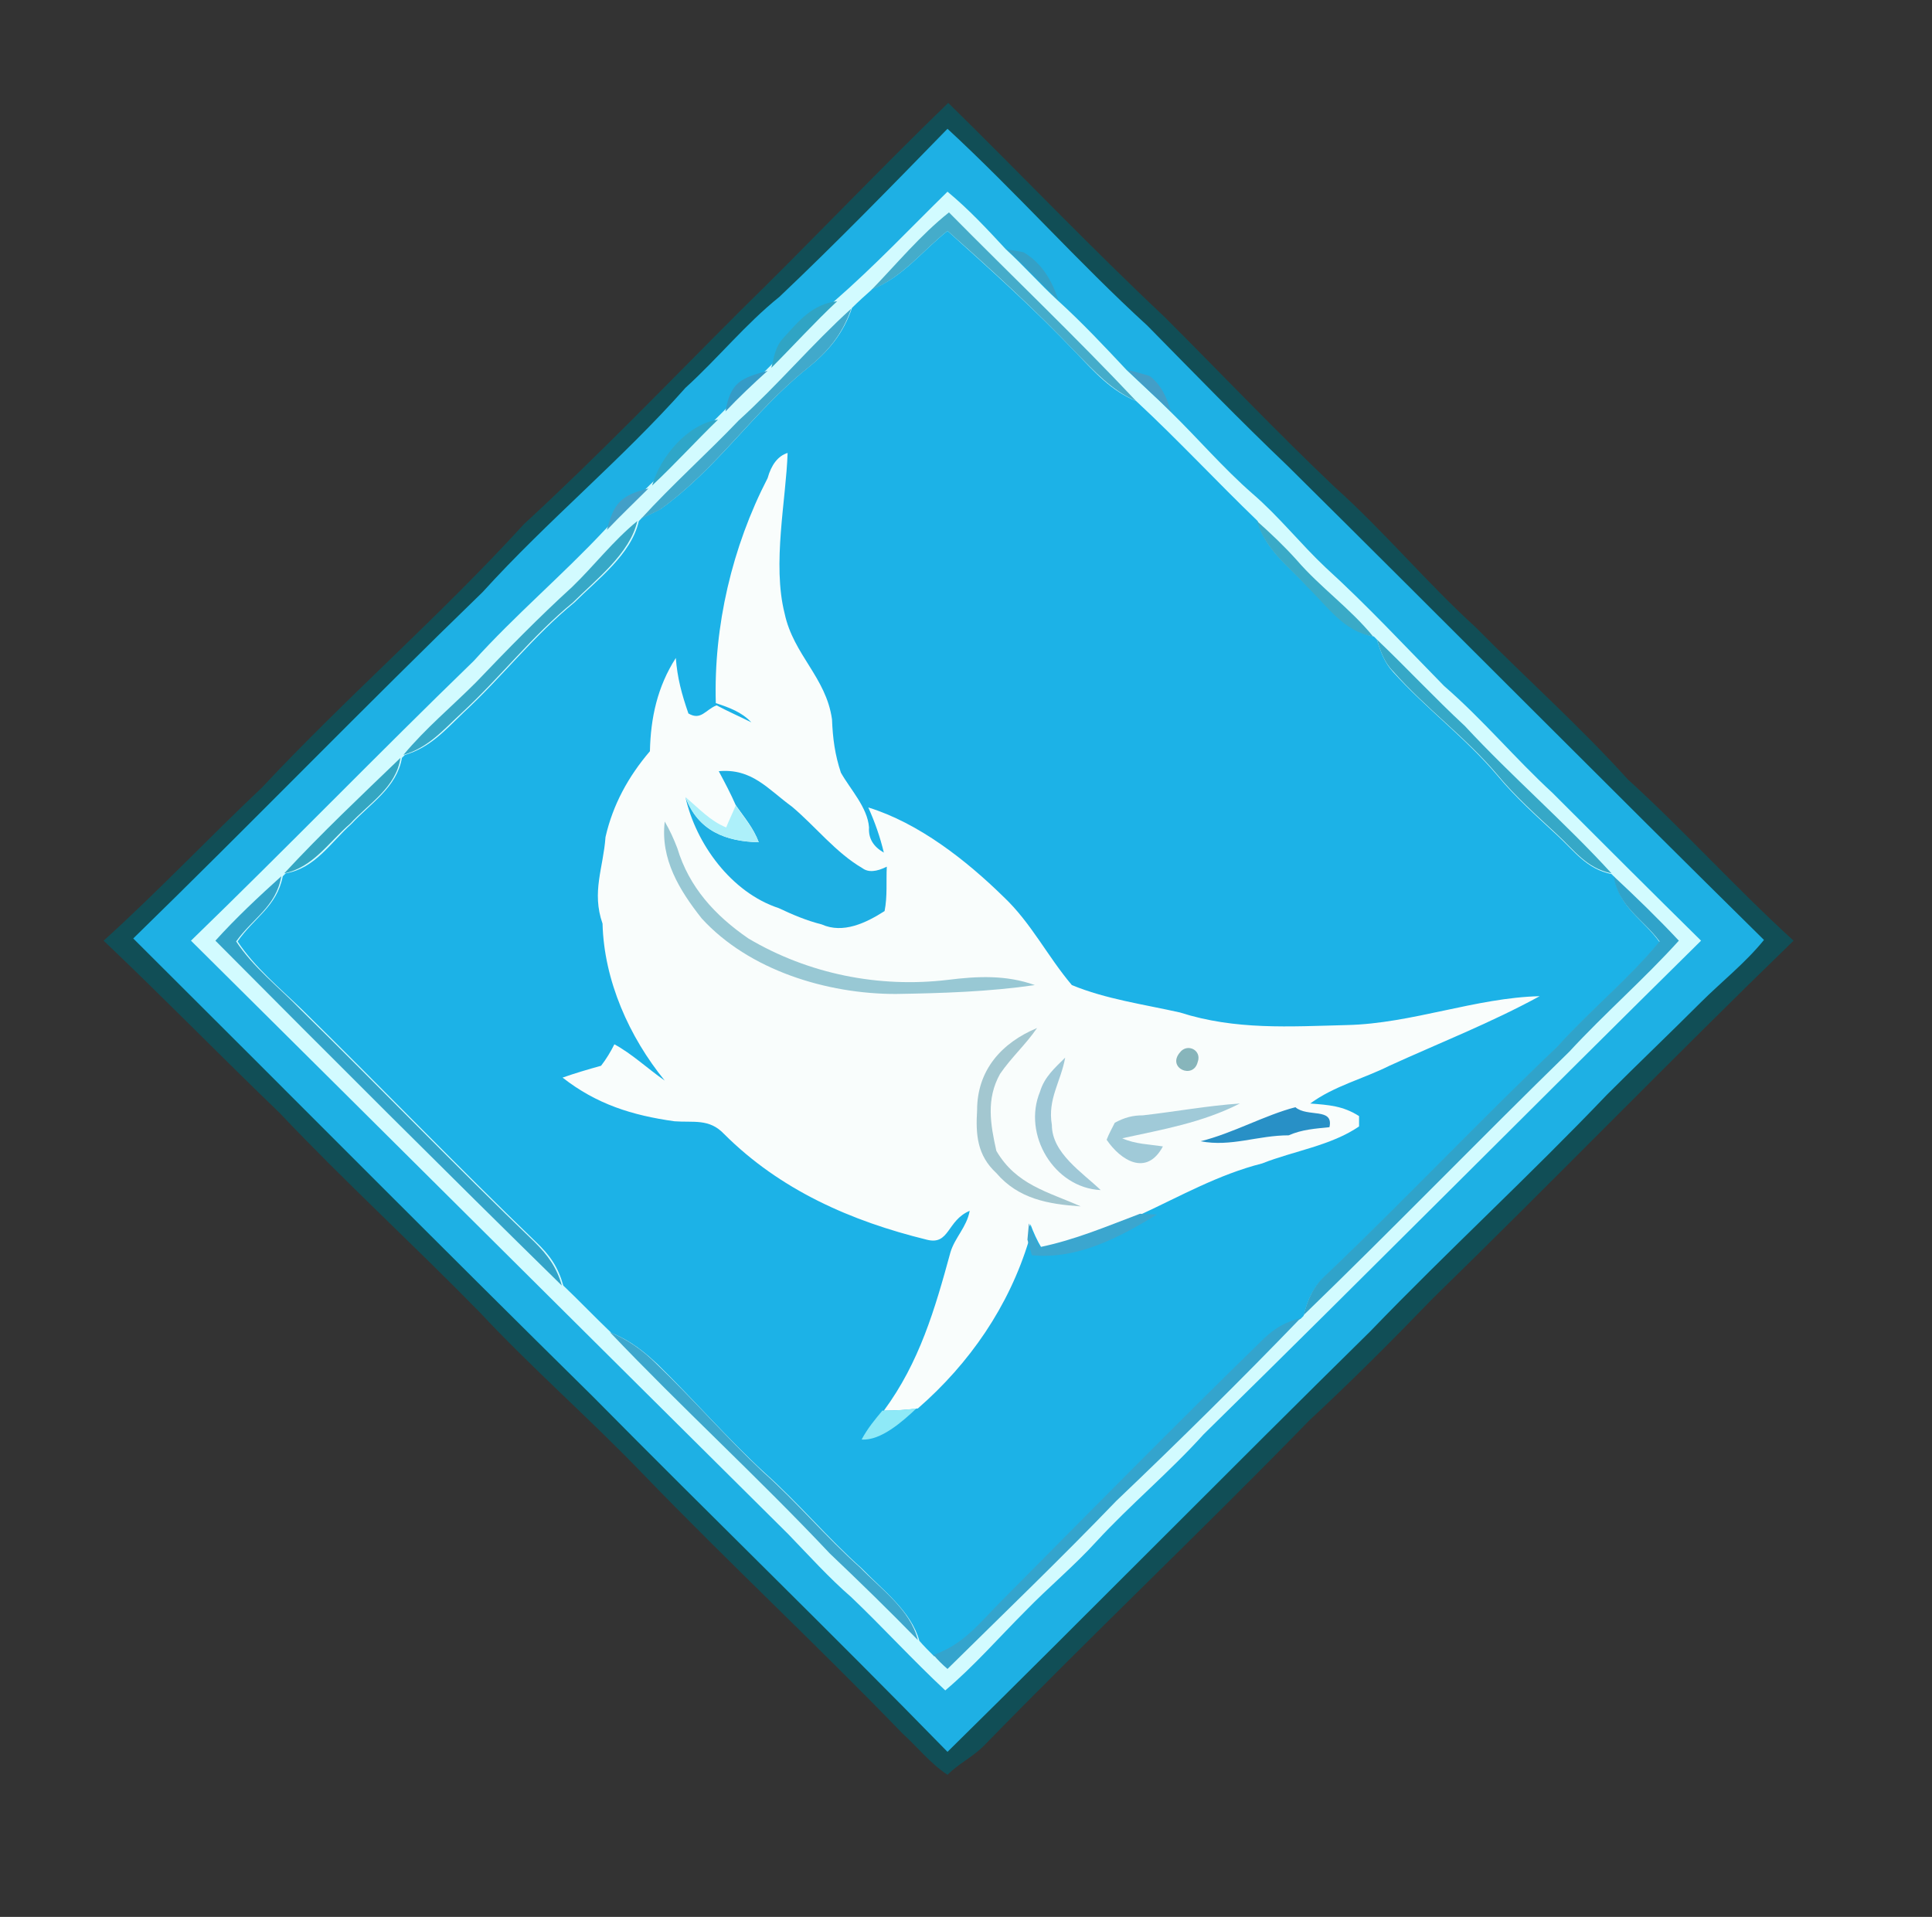 <svg xmlns="http://www.w3.org/2000/svg" xmlns:xlink="http://www.w3.org/1999/xlink" id="Layer_1" x="0px" y="0px" viewBox="0 0 261 259" style="enable-background:new 0 0 261 259;" xml:space="preserve"><rect x="0" y="0" width="261" height="259" fill="#333333" stroke="none"/><style type="text/css">	.st0{fill:#114E56;}	.st1{fill:#1EB0E4;}	.st2{fill:#D2FBFF;}	.st3{fill:#45ACCA;}	.st4{fill:#1CB2E7;}	.st5{fill:#34A0C6;}	.st6{fill:#30A4C4;}	.st7{fill:#41A9CB;}	.st8{fill:#359BC7;}	.st9{fill:#439EC7;}	.st10{fill:#2FA6C8;}	.st11{fill:#F9FDFC;}	.st12{fill:#429FC8;}	.st13{fill:#37A8C7;}	.st14{fill:#3AAAC7;}	.st15{fill:#36A8C7;}	.st16{fill:#34A6C2;}	.st17{fill:#1EAFE3;}	.st18{fill:#ADF0FA;}	.st19{fill:#98C8D4;}	.st20{fill:#32A4C9;}	.st21{fill:#30A3CA;}	.st22{fill:#A3C7D0;}	.st23{fill:#87B5BB;}	.st24{fill:#9FC8D7;}	.st25{fill:#A0CAD8;}	.st26{fill:#2890C6;}	.st27{fill:#3BA6CF;}	.st28{fill:#34A4CD;}	.st29{fill:#3CA7CD;}	.st30{fill:#8EE9F7;}</style><path class="st0" d="M128.1,13.9c9.7,9.5,19.3,19.6,29.2,28.9c7.7,7.7,15.1,15.5,23,23c6.7,6,12.4,12.9,19.1,19 c6.8,6.9,14,13.3,20.5,20.5c7.7,7,14.7,14.8,22.4,21.8c-16.4,15.9-32.4,32.4-48.8,48.4c-5.4,5.6-10.9,11.1-16.6,16.4 c-14.6,15-29.4,29-44,44c-1.5,1.5-3.4,2.4-4.9,3.9c-2.3-1.5-4.1-3.8-6.1-5.6c-11.5-11.9-23.5-23.1-35-35c-7.2-7.5-15-14.3-22.1-21.9 c-8.9-9.1-18.3-17.7-27-26.9c-8-7.7-15.8-15.7-23.8-23.3c7.3-6.6,14.2-13.9,21.4-20.7c11.5-12.3,24.1-23.2,35.4-35.6 c10-9.2,19.6-19.2,29.2-28.8C109.4,32.8,118.7,23,128.1,13.9z"></path><path class="st1" d="M128,17.4C137.3,26,145.7,35.5,155,44c6.3,6.4,12.5,12.8,19,19c21.5,21.3,42.8,42.8,64.3,64 c-2.5,3.1-5.8,5.7-8.6,8.5c-4.2,4.2-8.4,8.2-12.6,12.4c-10.4,10.9-21.5,21.1-32,32c-18.9,18.6-38.2,38.2-57.1,56.8 c-15.8-16.2-32-31.9-47.9-48c-20.7-20.4-41.4-41.3-62.1-61.9c15.9-15.5,31.3-31.4,47.2-46.8c8.8-9.7,18.8-17.9,27.4-27.6 c4.4-4,8.1-8.6,12.7-12.3C113,32.8,120.5,25.1,128,17.4z"></path><path class="st2" d="M128,25.9c2.9,2.4,5.4,5.1,7.9,7.8c2.4,2.2,4.6,4.7,7,6.9c3.3,3,6.3,6.2,9.3,9.4c2,1.9,4,3.7,5.9,5.6 c3.7,3.6,7.1,7.6,11.1,11.1c3.6,3.1,6.5,6.8,9.9,10c5.6,5.1,10.7,10.6,16,16c5.2,4.5,9.6,9.8,14.6,14.4c6.7,6.7,13.3,13.3,20.1,20 c-22.4,22.1-44.8,44.7-67.2,66.7c-4.6,5.1-9.9,9.5-14.5,14.5c-3,3.3-6.5,6.2-9.6,9.4c-3.6,3.6-6.9,7.4-10.8,10.7 c-4.4-4.1-8.4-8.5-12.7-12.6c-3-2.6-5.7-5.6-8.5-8.5c-26.8-26.6-53.9-53.6-80.7-80.2c13-12.6,25.3-25.3,38.2-37.8 c5.6-6.2,12-11.6,17.7-17.7c1.8-1.9,3.8-3.7,5.6-5.6l0.5-0.5c3.1-2.9,5.9-6,8.9-8.9c0.3-0.3,0.7-0.7,1-1c1.8-1.9,3.7-3.7,5.7-5.5 l0.4-0.4c3-3,5.8-6.1,8.9-9C118.2,35.9,123,30.8,128,25.9z"></path><path class="st3" d="M128.2,28.7c8.4,8.5,17.1,16.8,25.3,25.5c-3.4-1.5-5.6-4-8.1-6.5c-5.5-5.8-11.4-11.2-17.4-16.5 c-3.5,2.8-6,6.2-10.3,8C121.1,35.7,124.3,31.8,128.2,28.7z"></path><path class="st4" d="M128,31.2c5.9,5.3,11.9,10.7,17.4,16.5c2.5,2.6,4.7,5.1,8.1,6.5c5.6,5.2,10.9,10.9,16.4,16.2 c1.1,4,4.1,5.9,6.8,8.9c2.8,2.6,4.9,5.9,8.9,6.7l0.4,0.4c0.5,1.6,1,3.1,2.2,4.4c4.4,4.9,9.8,8.9,14.1,14c2.4,2.9,5.2,5.4,8,8 c2.4,2.2,4,4.6,7.4,5.3l0.4,0.4c0.7,4.2,3.8,5.6,6.1,8.8c-4.2,5.1-9.4,9.3-13.8,14.2c-10.6,10.1-20.6,20.7-31.2,30.8 c-1.8,1.6-2.5,3.2-3.1,5.5l-0.4,0.4c-1.9,0.6-3.4,1.3-4.8,2.8c-12,11.6-23.7,23.6-35.5,35.5c-2.9,2.9-5.2,5.9-9.2,7.3 c-0.7-0.7-1.4-1.4-2-2.1c-1.1-4-5-6.9-7.8-9.8c-4.6-4.1-8.5-8.8-13.1-12.9c-5-4.6-9.5-9.8-14.4-14.6c-1.9-1.8-3.8-3.3-6.3-4.3 c-2.2-2.1-4.3-4.3-6.5-6.4c-0.7-2.5-1.8-4.1-3.7-5.9c-10.7-10.3-21-21-31.6-31.4c-3-2.9-6.4-5.7-8.7-9.2c2.2-3.2,5.3-4.7,6.1-8.8 l0.4-0.4c4-0.7,6-4.1,8.9-6.7c2.6-2.8,6.1-4.9,6.8-8.9l0.4-0.4c3.4-1,5.4-3.3,7.9-5.7c5.2-4.8,9.5-10.4,15-14.9 c3.1-3.1,7.7-6.5,8.7-11l0.4-0.4c0.9-0.4,1.7-0.8,2.5-1.2c7.7-5.5,12.5-13.1,19.8-19c2.9-2.3,4.9-4.7,6.1-8.2 c0.9-0.9,1.8-1.7,2.7-2.5C122,37.4,124.5,34,128,31.2z"></path><path class="st5" d="M138.3,34.1c2.5,1.5,3.8,3.8,4.7,6.5c-2.4-2.3-4.6-4.7-7-6.9C136.7,33.8,137.5,33.9,138.3,34.1z"></path><path class="st6" d="M113.1,40.7c-3.1,2.9-5.9,6-8.9,9c0.4-1.5,0.5-2.8,1.6-4C107.9,43.4,109.7,41.1,113.1,40.7z"></path><path class="st7" d="M115,41.7c-1.2,3.5-3.2,5.9-6.1,8.2c-7.3,5.9-12.1,13.5-19.8,19c-0.8,0.4-1.7,0.8-2.5,1.2 c4.2-4.6,8.9-8.8,13.2-13.3C105.1,52,109.7,46.5,115,41.7z"></path><path class="st8" d="M103.7,50.1c-2,1.8-3.9,3.6-5.7,5.5C98.7,51.7,100,51.1,103.7,50.1z"></path><path class="st9" d="M152.3,50c1,0.2,2,0.5,3,0.8c1.6,1.2,2.3,2.9,2.9,4.8C156.2,53.7,154.2,51.9,152.3,50z"></path><path class="st10" d="M97,56.7c-3,2.9-5.8,6-8.9,8.9C89.2,61.7,92.9,57.3,97,56.7z"></path><path class="st11" d="M106.4,61.2c-0.2,6.3-2.1,15-0.4,21.7c1.2,5.6,5.6,8.6,6.4,14.3c0.1,2.6,0.4,4.8,1.2,7.2 c1.3,2.3,3.6,4.7,3.8,7.4c-0.1,1.5,0.6,2.6,2,3.4c-0.5-2.1-1.2-4.1-2.1-6.1c6.8,2.1,13.2,7.1,18.3,12.1c3.7,3.5,5.9,8,9.2,11.9 c4.6,1.9,9.7,2.6,14.6,3.7c7.5,2.4,14.8,1.9,22.6,1.7c8.7-0.2,17.4-3.7,26-3.9c-6.6,3.6-13.5,6.3-20.3,9.4 c-3.6,1.8-7.4,2.7-10.7,5.1c2.5,0.2,4.4,0.3,6.6,1.7c0,0.5,0,0.9,0,1.4c-3.8,2.6-8.8,3.3-13.1,5c-5.9,1.5-11,4.4-16.4,6.9 c-4.5,1.6-8.8,3.5-13.4,4.5c-0.6-1-1.1-2.1-1.5-3.2l-0.2,2.2c-2.7,8.9-8,16.6-15,22.7c-1.5,0.2-3,0.3-4.6,0.3 c4.8-6.5,6.9-13.7,9-21.4c0.6-2,2.2-3.4,2.6-5.6c-3.1,1.3-2.7,4.7-5.8,3.9c-10.2-2.5-19.8-6.7-27.4-14.3c-2-2.1-4.1-1.5-6.7-1.7 c-5.7-0.8-10.5-2.3-15.1-5.9c1.7-0.6,3.4-1.1,5.2-1.6c0.7-0.9,1.3-1.9,1.8-2.9c2.4,1.3,4.5,3.3,6.8,4.9c-4.8-5.9-8.2-13.5-8.4-21.2 c-1.5-4.3,0.1-7.5,0.4-11.7c1-4.4,3.1-8.2,6-11.6c0.1-4.5,1-8.7,3.5-12.6c0.2,2.7,0.8,4.9,1.7,7.5c1.7,1,2.3-0.5,3.8-1.1 c1.5,0.8,3.1,1.5,4.7,2.3c-1.3-1.4-3-2-4.8-2.6c-0.3-10.4,2.2-21.1,7-30.4C104.2,62.8,105.1,61.6,106.4,61.2z"></path><path class="st12" d="M87.6,66c-1.9,1.9-3.8,3.7-5.6,5.6C82.9,68,83.9,66.9,87.6,66z"></path><path class="st13" d="M86.1,70.4c-1,4.4-5.6,7.9-8.7,11c-5.5,4.5-9.8,10.1-15,14.9c-2.5,2.3-4.5,4.7-7.9,5.7c3-3.6,6.5-6.5,9.8-9.8 c4.2-4.4,8.5-8.8,13-12.9C80.3,76.4,82.8,73.1,86.1,70.4z"></path><path class="st14" d="M169.8,70.4c1.9,1.7,3.7,3.4,5.4,5.3c3.2,3.7,7.2,6.5,10.3,10.3c-4-0.7-6.1-4-8.9-6.7 C174,76.4,171,74.4,169.8,70.4z"></path><path class="st15" d="M186,86.4c4,3.8,7.8,7.9,11.9,11.7c6.4,6.9,13.5,13,19.8,19.9c-3.4-0.7-5-3.1-7.4-5.3c-2.8-2.6-5.6-5.1-8-8 c-4.3-5.1-9.7-9-14.1-14C187,89.5,186.5,88,186,86.4z"></path><path class="st16" d="M54.1,102.4c-0.6,4-4.2,6.1-6.8,8.9c-2.9,2.5-5,5.9-8.9,6.7C43.4,112.6,48.8,107.5,54.1,102.4z"></path><path class="st17" d="M97.1,104.2c4.5-0.4,6.6,2.4,9.9,4.8c3.2,2.7,5.9,6.2,9.5,8.3c0.8,0.6,1.9,0.5,3.3-0.2c-0.1,2,0.1,4-0.3,6 c-2.5,1.6-5.6,3.1-8.5,1.8c-2-0.5-3.9-1.3-5.8-2.2c-6.4-2.1-11.2-8.7-12.6-15c1.7,4.6,5.5,6,9.9,6.1c-0.7-1.9-1.9-3.3-3.1-5 C98.7,107.2,97.9,105.7,97.1,104.2z"></path><path class="st18" d="M99.4,108.8c1.1,1.7,2.4,3.1,3.1,5c-4.4-0.1-8.2-1.5-9.9-6.1c1.8,1.5,3.3,3.2,5.5,4.1 C98.5,110.8,99,109.8,99.4,108.8z"></path><path class="st19" d="M89.8,111c0.7,1.2,1.2,2.3,1.7,3.6c1.6,5.3,5.1,9.1,9.6,12.2c8.1,4.8,17.6,6.7,26.9,5.6 c4-0.5,7.9-0.7,11.8,0.7c-6.2,0.9-12.5,1.1-18.8,1.2c-9.3,0-19.8-3.2-26.2-10.2C91.8,120.3,89.2,116.1,89.8,111z"></path><path class="st20" d="M38,118.4c-0.7,4.1-3.8,5.6-6.1,8.8c2.3,3.5,5.8,6.2,8.7,9.2c10.6,10.4,20.9,21.1,31.6,31.4 c1.8,1.8,3,3.4,3.7,5.9c-15.7-15.4-31.3-31-46.8-46.6C31.9,124,35,121.1,38,118.4z"></path><path class="st21" d="M218,118.4c3,2.8,6,5.7,8.8,8.7c-4.7,5.2-10,9.8-14.8,15c-12.1,11.8-23.8,23.9-35.9,35.6 c0.6-2.2,1.3-3.9,3.1-5.5c10.6-10.1,20.6-20.7,31.2-30.8c4.4-4.9,9.6-9.1,13.8-14.2C221.8,124,218.7,122.6,218,118.4z"></path><path class="st22" d="M140.1,138.9c-1.5,2.2-3.5,4-5,6.2c-1.9,3.4-1.3,6.8-0.5,10.4c2.7,4.6,6.9,5.5,11.4,7.5 c-4.4-0.3-8.4-1-11.4-4.5c-2.6-2.4-2.8-5.2-2.6-8.5C132,144.6,135.3,140.9,140.1,138.9z"></path><path class="st23" d="M159.4,142.2c1-1.3,3-0.3,2.4,1.3C161.2,145.9,157.6,144.3,159.4,142.2z"></path><path class="st24" d="M143.9,142.9c-0.6,3.3-2.4,5.6-1.8,9.1c0,3.8,4.1,6.4,6.6,8.8c-6.3-0.3-10.6-7.5-8.2-13.3 C141.1,145.5,142.5,144.3,143.9,142.9z"></path><path class="st25" d="M167.5,149.1c-5.1,2.6-10.4,3.5-15.9,4.7c1.8,0.8,3.6,0.8,5.5,1.1c-2.2,4.1-5.7,1.9-7.6-0.9 c0.3-0.8,0.7-1.5,1.1-2.3c1.3-0.7,2.4-1,3.8-1C158.8,150.2,163.1,149.4,167.5,149.1z"></path><path class="st26" d="M175,149.6c1.6,1.4,5.2,0,4.6,2.7c-1.9,0.2-3.7,0.3-5.5,1.1c-4.2,0-7.8,1.6-11.9,0.8 C166.6,153.1,170.8,150.7,175,149.6z"></path><path class="st27" d="M154,164l2.3,0.1c-5.1,3.1-10.7,6.1-16.9,5.5l-0.6-2.1l0.2-2.2c0.4,1.1,0.9,2.2,1.5,3.2 C145.3,167.5,149.5,165.7,154,164z"></path><path class="st28" d="M175.7,178.1c-8.1,8.4-16.4,16.6-24.9,24.7c-7.4,7.7-15.2,15.2-22.8,22.7c-0.7-0.6-1.3-1.2-1.9-1.9 c4.1-1.4,6.3-4.4,9.2-7.3c11.8-11.9,23.5-23.8,35.5-35.5C172.3,179.4,173.7,178.6,175.7,178.1z"></path><path class="st29" d="M82.4,180c2.4,1,4.4,2.4,6.3,4.3c4.9,4.7,9.4,9.9,14.4,14.6c4.6,4.1,8.5,8.8,13.1,12.9 c2.8,2.9,6.8,5.7,7.8,9.8c-3.9-4-7.9-7.9-11.9-11.7C102.5,199.7,92.1,190.2,82.4,180z"></path><path class="st30" d="M119.2,190.6c1.5,0,3.1-0.1,4.6-0.3c-1.8,1.7-4.8,4.4-7.4,4.2C117.2,193,118.2,191.8,119.2,190.6z"></path></svg>